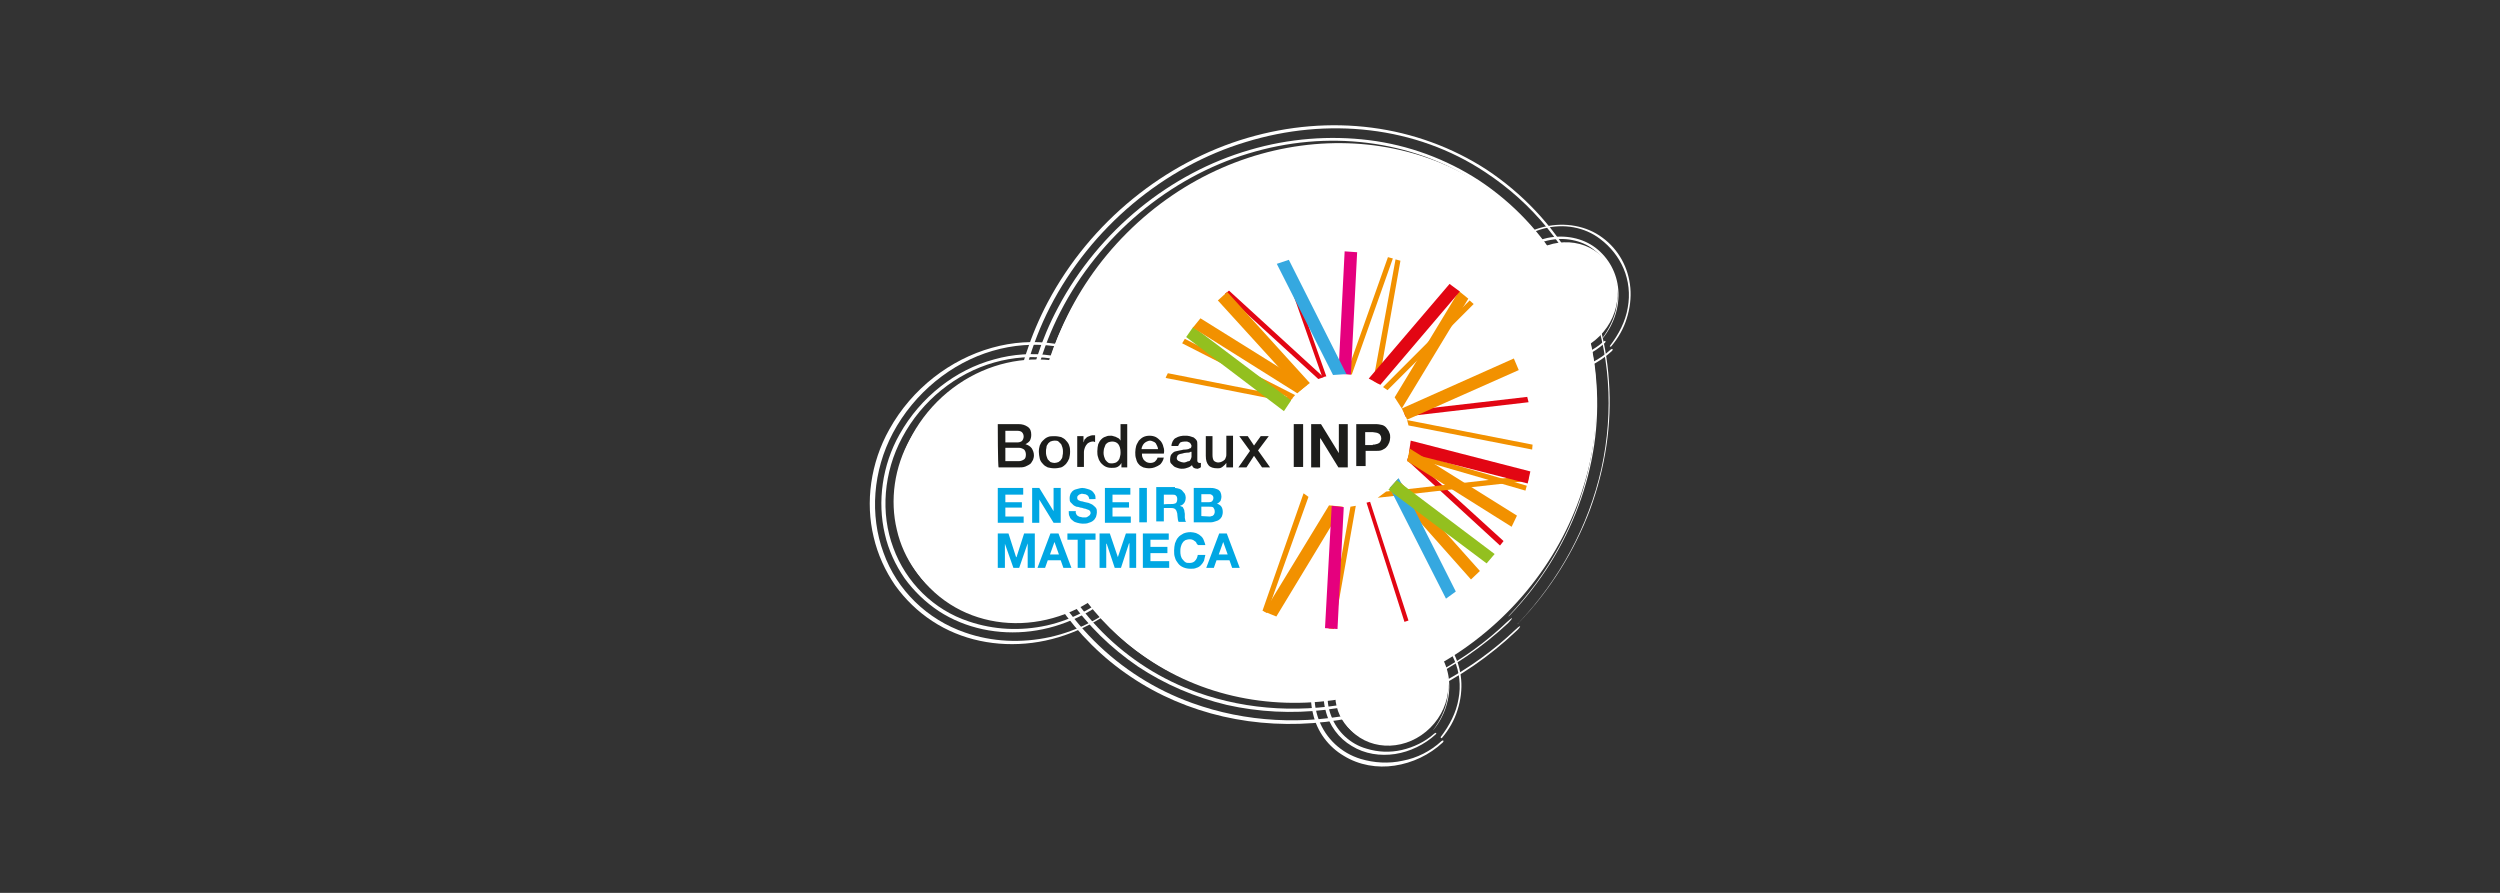 <?xml version="1.0" encoding="utf-8"?>
<!-- Generator: Adobe Illustrator 21.1.0, SVG Export Plug-In . SVG Version: 6.00 Build 0)  -->
<svg version="1.1" id="Calque_1" xmlns="http://www.w3.org/2000/svg" xmlns:xlink="http://www.w3.org/1999/xlink" x="0px" y="0px"
	 viewBox="0 0 560 200" style="enable-background:new 0 0 560 200;" xml:space="preserve">
<rect x="0" y="0" width="560" height="200" fill="#333333" stroke="none"/>
<style type="text/css">
	.st0{fill:#FFFFFF;}
	.st1{fill:#F29100;}
	.st2{fill:#E20613;}
	.st3{fill:#E5007E;}
	.st4{fill:#35A8E0;}
	.st5{fill:#93C01F;}
	.st6{fill:#1D1D1B;}
	.st7{fill:#00A7E3;}
</style>
<g>
	<g>
		<path class="st0" d="M337.5,137.3c-25.4,25.4-65.1,27-88.6,3.5c-23.5-23.5-21.9-63.2,3.5-88.6c25.4-25.4,65.1-27,88.6-3.5
			C364.5,72.2,362.9,111.9,337.5,137.3"/>
		<path class="st0" d="M340.3,139.4c7-7.3,12.4-16,15.9-25.3c3.4-9.3,4.9-19.1,4.2-28.7c-0.6-9.6-3.4-18.8-8.1-27
			c-4.7-8.1-11.3-15.1-19.3-20.4c-7.7-5-16.5-8.2-25.7-9.4c-9.2-1.2-18.7-0.4-27.9,2.3c-18.4,5.4-35.1,18.7-44.7,36.8
			c-3.9,7.4-6.5,15.4-7.6,23.4c-1.1,8-0.7,16.1,1,23.7c1.7,7.6,4.9,14.7,9.2,21c4.3,6.2,9.7,11.6,16,15.8c6.2,4.2,13.3,7.2,20.7,8.9
			c7.4,1.7,15.2,2.1,23,1.2c7.7-0.9,15.4-3.2,22.7-6.6c7.2-3.4,14-8.1,19.9-13.7c0.6-0.5,1-1.1,0.9-1.1c-0.1-0.1-0.6,0.3-1.1,0.8
			c-9.7,9.2-21.8,15.7-34.5,18.5c-12.7,2.9-25.9,2.2-37.8-2.1c-16.8-6-30-19.3-35.9-35.8c-3-8.2-4.2-17.2-3.5-26.3
			c0.7-9.1,3.2-18.2,7.5-26.6c9.2-17.9,25.6-31.5,43.9-37c9.1-2.8,18.6-3.7,27.8-2.6c9.2,1.1,18,4.2,25.7,9.3
			c10.7,7,18.8,17,23.4,28.6c4.6,11.6,5.6,24.8,2.7,37.9c-2.9,12.9-9.4,24.9-18.6,34.6c-0.1,0.1-0.2,0.2-0.1,0.2
			C339.9,139.7,340.1,139.5,340.3,139.4"/>
		<path class="st0" d="M338.4,137.6c6.7-7,11.9-15.4,15.2-24.3c3.3-8.9,4.7-18.3,4-27.5c-0.6-9.2-3.3-18-7.8-25.8
			c-4.5-7.8-10.8-14.5-18.5-19.6c-7.4-4.8-15.8-7.9-24.6-9c-8.8-1.1-18-0.4-26.8,2.2c-17.6,5.1-33.7,17.9-42.9,35.3
			c-3.8,7.1-6.2,14.7-7.3,22.4c-1.1,7.7-0.7,15.4,1,22.7c1.7,7.3,4.7,14.2,8.8,20.1c4.1,6,9.4,11.1,15.4,15.2c6,4,12.8,6.9,19.9,8.6
			c7.1,1.6,14.6,2,22.1,1.1c7.4-0.9,14.8-3,21.8-6.3c6.9-3.3,13.4-7.8,19.1-13.1c0.5-0.5,0.9-1,0.9-1.1c-0.1-0.1-0.5,0.3-1.1,0.8
			c-9.3,8.9-20.9,15.1-33.1,17.8c-12.2,2.7-24.8,2.1-36.3-2c-16.1-5.7-28.8-18.5-34.5-34.4c-2.9-7.9-4-16.6-3.4-25.3
			c0.6-8.7,3.1-17.5,7.2-25.5c8.8-17.2,24.6-30.2,42.1-35.5c8.8-2.7,17.9-3.5,26.7-2.4c8.8,1.1,17.3,4.1,24.6,8.9
			c10.3,6.7,18,16.3,22.4,27.5c4.4,11.1,5.4,23.8,2.6,36.3c-2.7,12.4-9,23.8-17.9,33.2c-0.1,0.1-0.1,0.2-0.1,0.2
			C338.1,137.9,338.3,137.7,338.4,137.6"/>
		<path class="st0" d="M336.6,135.7c6.4-6.7,11.4-14.7,14.5-23.2c3.1-8.5,4.5-17.5,3.9-26.3c-0.6-8.8-3.1-17.3-7.4-24.7
			c-4.3-7.5-10.3-13.9-17.7-18.7c-7-4.6-15.1-7.6-23.6-8.6c-8.4-1.1-17.2-0.4-25.6,2.1c-8.4,2.5-16.5,6.7-23.6,12.5
			c-7.1,5.8-13.2,13-17.6,21.3c-3.6,6.8-6,14.1-7,21.5c-1,7.4-0.7,14.8,0.9,21.8c1.6,7,4.5,13.6,8.5,19.3c4,5.7,9,10.7,14.7,14.5
			c11.5,7.8,26,11,40.2,9.2c7.1-0.9,14.2-2.9,20.8-6.1c6.6-3.2,12.8-7.4,18.3-12.6c0.5-0.5,0.9-1,0.8-1.1c-0.1-0.1-0.5,0.3-1.1,0.8
			c-8.9,8.5-20.1,14.4-31.7,17c-11.6,2.6-23.8,2-34.8-1.9c-15.4-5.5-27.6-17.7-33-32.9c-2.7-7.6-3.9-15.9-3.2-24.2
			c0.6-8.3,2.9-16.7,6.9-24.5c4.2-8.2,10.1-15.5,17.1-21.3c6.9-5.8,14.9-10.2,23.3-12.7c8.4-2.6,17.1-3.4,25.6-2.3
			c8.4,1,16.5,3.9,23.6,8.5c9.8,6.4,17.2,15.6,21.4,26.3c4.2,10.6,5.2,22.8,2.5,34.8c-2.6,11.8-8.6,22.8-17.1,31.7
			c-0.1,0.1-0.1,0.2-0.1,0.2C336.3,136,336.4,135.9,336.6,135.7"/>
		<path class="st0" d="M334.7,133.9c6.1-6.5,10.9-14.1,13.9-22.2c3-8.1,4.3-16.8,3.7-25.1c-0.6-8.4-3-16.5-7.1-23.6
			c-4.1-7.1-9.9-13.3-16.9-17.9c-6.7-4.4-14.5-7.2-22.5-8.3c-8.1-1.1-16.5-0.4-24.5,2c-8.1,2.4-15.8,6.4-22.6,11.9
			c-6.8,5.5-12.6,12.4-16.8,20.4c-3.5,6.5-5.7,13.5-6.7,20.6c-1,7.1-0.7,14.2,0.9,20.9c1.5,6.7,4.3,13,8.1,18.5
			c3.8,5.5,8.6,10.2,14.1,13.9c11,7.4,24.9,10.5,38.5,8.8c6.8-0.8,13.6-2.8,19.9-5.8c6.3-3,12.3-7.1,17.5-12c0.5-0.5,0.8-0.9,0.8-1
			c-0.1-0.1-0.5,0.2-1,0.7c-8.6,8.1-19.2,13.8-30.3,16.3c-11.1,2.5-22.8,1.9-33.3-1.8c-14.8-5.2-26.4-16.9-31.6-31.5
			c-2.6-7.3-3.7-15.2-3.1-23.2c0.6-8,2.8-16,6.6-23.4c4-7.9,9.7-14.8,16.3-20.4c6.6-5.6,14.3-9.7,22.3-12.1c8-2.4,16.4-3.2,24.4-2.2
			c8.1,1,15.8,3.8,22.5,8.2c9.4,6.2,16.5,14.9,20.5,25.1c4,10.2,5,21.7,2.4,33.2c-2.5,11.3-8.2,21.8-16.3,30.3
			c-0.1,0.1-0.1,0.2-0.1,0.2C334.5,134.2,334.6,134.1,334.7,133.9"/>
		<path class="st0" d="M250,130.1c-12,12-30.7,12.7-41.7,1.6c-11.1-11.1-10.3-29.7,1.6-41.7c12-12,30.7-12.7,41.7-1.6
			C262.7,99.4,261.9,118.1,250,130.1"/>
		<path class="st0" d="M252.6,132.3c3.4-3.7,6.1-8.1,7.7-12.7c1.6-4.6,2.3-9.5,2-14.2c-0.3-4.7-1.7-9.3-4-13.3
			c-2.3-4-5.5-7.5-9.4-10.2c-7.6-5.2-17.5-6.6-26.7-4c-9.3,2.6-17.9,9.1-23,18.3c-4.2,7.5-5.4,16.3-3.5,24.1
			c0.9,3.9,2.6,7.6,4.8,10.8c2.3,3.2,5.1,5.9,8.3,8c6.5,4.3,14.5,5.9,22.4,4.9c7.9-1,15.6-4.7,21.6-10.3c0.3-0.3,0.5-0.6,0.4-0.6
			c-0.1-0.1-0.4,0.1-0.6,0.4c-4.9,4.6-11.1,7.8-17.4,9.2c-6.4,1.4-13,1.1-19-1c-8.5-2.9-15.3-9.5-18.3-17.9
			c-3.1-8.4-2.4-18.3,2.1-26.8c4.8-9,13.1-15.7,22.3-18.4c9.2-2.7,19-1.4,26.5,3.8c5.2,3.6,9.1,8.5,11.4,14.2
			c2.3,5.7,2.9,12.2,1.5,18.6c-1.3,6.4-4.5,12.4-9,17.3c-0.1,0.1-0.1,0.1,0,0.1C252.4,132.5,252.5,132.4,252.6,132.3"/>
		<path class="st0" d="M250.7,130.5c3.1-3.4,5.5-7.4,7-11.7c1.5-4.2,2.1-8.7,1.8-13c-0.3-4.3-1.6-8.5-3.7-12.2
			c-2.1-3.7-5-6.9-8.6-9.4c-6.9-4.8-16-6.1-24.5-3.7c-8.6,2.3-16.5,8.4-21.2,16.8c-3.9,6.9-5,15.1-3.3,22.3c0.8,3.6,2.4,7,4.4,9.9
			c2.1,2.9,4.7,5.4,7.7,7.4c6,3.9,13.4,5.4,20.6,4.5c7.3-0.9,14.3-4.3,19.9-9.5c0.3-0.2,0.4-0.5,0.3-0.6c-0.1-0.1-0.3,0.1-0.6,0.3
			c-4.6,4.2-10.2,7.2-16,8.5c-5.9,1.3-11.9,1-17.5-0.9c-7.9-2.6-14.1-8.8-16.9-16.5c-2.9-7.7-2.2-16.9,2-24.7
			c4.4-8.3,12.1-14.4,20.6-16.8c8.4-2.4,17.5-1.2,24.3,3.5c4.8,3.3,8.3,7.8,10.4,13c2.1,5.2,2.7,11.1,1.4,17.1
			c-1.2,5.8-4.1,11.3-8.2,15.9c0,0.1-0.1,0.1,0,0.1C250.6,130.7,250.7,130.6,250.7,130.5"/>
		<path class="st0" d="M248.9,128.7c5.7-6.3,8.6-14.6,8-22.5c-0.3-3.9-1.4-7.7-3.3-11.1c-1.9-3.4-4.6-6.3-7.8-8.6
			c-6.3-4.4-14.6-5.6-22.4-3.5c-7.8,2.1-15.1,7.6-19.5,15.3c-3.6,6.3-4.6,13.8-3,20.4c1.5,6.6,5.7,12.3,11.1,15.8
			c5.5,3.6,12.3,4.9,18.9,4.1c6.6-0.9,13.1-4,18.2-8.7c0.2-0.2,0.4-0.5,0.3-0.6c-0.1-0.1-0.3,0-0.6,0.3c-4.2,3.9-9.3,6.5-14.6,7.7
			c-5.3,1.2-10.9,0.9-16-0.8c-7.2-2.4-12.9-8-15.5-15c-2.6-7-2-15.5,1.8-22.6c4-7.6,11.1-13.2,18.8-15.3c7.7-2.2,15.9-1,22.1,3.3
			c4.3,3,7.6,7.1,9.5,11.8c1.9,4.7,2.4,10.1,1.3,15.5c-1.1,5.3-3.7,10.3-7.4,14.5c0,0.1,0,0.1,0,0.1
			C248.8,128.8,248.8,128.8,248.9,128.7"/>
		<path class="st0" d="M247.1,126.9c5.2-5.7,7.7-13.2,7.1-20.3c-0.3-3.5-1.3-7-3-10c-1.7-3-4.1-5.7-7-7.7c-5.6-4-13.1-5.1-20.2-3.2
			c-7.1,1.8-13.7,6.8-17.7,13.8c-3.3,5.7-4.2,12.6-2.8,18.6c1.4,6,5.2,11.2,10.1,14.4c5,3.2,11.1,4.4,17.2,3.6
			c6-0.8,11.8-3.6,16.5-7.9c0.2-0.2,0.3-0.4,0.3-0.5c-0.1-0.1-0.3,0-0.5,0.2c-3.8,3.5-8.4,5.9-13.2,6.9c-4.8,1.1-9.9,0.8-14.5-0.7
			c-6.5-2.1-11.7-7.2-14.1-13.6c-2.4-6.4-1.8-14,1.7-20.5c1.8-3.4,4.4-6.4,7.3-8.8c2.9-2.4,6.3-4.1,9.7-5c6.9-2,14.4-0.9,19.9,3
			c3.9,2.7,6.8,6.4,8.5,10.6c1.7,4.2,2.2,9.1,1.2,13.9c-1,4.8-3.3,9.3-6.6,13.1c0,0.1,0,0.1,0,0.1C246.9,127,247,127,247.1,126.9"/>
		<path class="st0" d="M358.3,75.3c-5.1,5.1-13,5.4-17.7,0.7c-4.7-4.7-4.4-12.6,0.7-17.7c5.1-5.1,13-5.4,17.7-0.7
			C363.7,62.3,363.4,70.2,358.3,75.3"/>
		<path class="st0" d="M360.9,77.6c1.6-1.9,2.8-4,3.5-6.3c0.7-2.2,1-4.6,0.8-6.8c-0.4-4.5-2.6-8.6-6.3-11.3c-3.5-2.6-8.3-3.5-13-2.4
			c-4.7,1.1-9.1,4.3-11.9,8.9c-2.3,3.8-3,8.4-2,12.4c0.9,4.1,3.5,7.5,6.9,9.5c3.4,2.1,7.5,2.8,11.4,2.2c4-0.6,7.8-2.4,10.8-5.2
			c0.1-0.1,0.2-0.3,0.1-0.4c-0.1-0.1-0.2,0-0.4,0.1c-2.5,2.3-5.5,3.8-8.7,4.4c-3.1,0.7-6.4,0.5-9.4-0.4c-4.3-1.3-7.8-4.5-9.4-8.8
			c-1.6-4.2-1.2-9.3,1.2-13.5c2.5-4.5,6.8-7.6,11.3-8.8c4.5-1.2,9.2-0.3,12.6,2.3c2.4,1.8,4.2,4.1,5.3,6.7c1.1,2.6,1.5,5.7,0.9,8.8
			c-0.5,3-2,5.9-4,8.5l0,0.1C360.8,77.7,360.8,77.7,360.9,77.6"/>
		<path class="st0" d="M359,75.8c2.6-3.2,3.8-7.2,3.5-10.9c-0.3-3.7-2.1-7.1-5.1-9.4c-2.9-2.2-6.9-3-10.8-2.2
			c-3.9,0.9-7.7,3.5-10.1,7.4c-2,3.2-2.6,7.1-1.7,10.6c0.8,3.5,3,6.4,5.9,8.1c2.9,1.8,6.4,2.3,9.7,1.8c3.3-0.5,6.6-2.1,9.1-4.4
			c0.1-0.1,0.2-0.3,0.1-0.4c-0.1-0.1-0.2,0-0.4,0.1c-2.1,1.9-4.7,3.1-7.3,3.7c-2.6,0.6-5.3,0.5-7.9-0.3c-3.6-1-6.6-3.8-7.9-7.3
			c-1.4-3.5-1-7.8,1-11.4c2.2-3.7,5.8-6.4,9.5-7.3c3.8-0.9,7.7-0.1,10.4,2c1.9,1.5,3.4,3.4,4.3,5.6c0.9,2.2,1.3,4.6,0.8,7.2
			c-0.4,2.5-1.6,4.9-3.2,7.1L359,75.8L359,75.8z"/>
		<path class="st0" d="M357.2,74c2.1-2.6,2.9-5.8,2.6-8.7c-0.3-2.9-1.7-5.6-4-7.5c-2.3-1.8-5.4-2.6-8.6-1.9
			c-3.2,0.6-6.3,2.7-8.4,5.9c-1.7,2.6-2.2,5.9-1.5,8.7c0.7,2.9,2.5,5.2,4.9,6.6c2.4,1.4,5.2,1.8,8,1.4c2.7-0.4,5.3-1.7,7.4-3.6
			c0.1-0.1,0.1-0.2,0-0.3c-0.1-0.1-0.2-0.1-0.3,0c-1.7,1.5-3.8,2.5-5.9,2.9c-2.1,0.4-4.3,0.4-6.4-0.2c-2.9-0.8-5.4-3-6.5-5.9
			c-1.1-2.9-0.8-6.4,0.9-9.3c1.8-3,4.8-5.1,7.8-5.7c3-0.7,6.1,0,8.2,1.8c1.5,1.2,2.6,2.7,3.3,4.4c0.7,1.7,1,3.6,0.7,5.6
			c-0.3,2-1.1,3.9-2.4,5.6L357.2,74L357.2,74z"/>
		<path class="st0" d="M320.4,163c-5.1,5.1-13,5.4-17.7,0.7c-4.7-4.7-4.4-12.6,0.7-17.7c5.1-5.1,13-5.4,17.7-0.7
			C325.8,150,325.5,157.9,320.4,163"/>
		<path class="st0" d="M323,165.3c1.6-1.9,2.8-4,3.5-6.3c0.7-2.2,1-4.6,0.8-6.8c-0.4-4.5-2.6-8.6-6.3-11.3c-3.5-2.6-8.3-3.5-13-2.4
			c-4.7,1.1-9.1,4.3-11.9,8.9c-2.3,3.8-3,8.4-2,12.4c0.9,4.1,3.5,7.5,6.9,9.5c3.4,2.1,7.5,2.8,11.4,2.2c4-0.6,7.8-2.4,10.8-5.2
			c0.1-0.1,0.2-0.3,0.1-0.4c-0.1-0.1-0.2,0-0.4,0.1c-2.5,2.3-5.5,3.8-8.7,4.4c-3.1,0.7-6.4,0.5-9.4-0.4c-4.3-1.3-7.8-4.5-9.4-8.8
			c-1.6-4.2-1.2-9.3,1.2-13.5c2.5-4.5,6.8-7.6,11.3-8.8c4.5-1.2,9.2-0.3,12.6,2.3c2.4,1.8,4.2,4.1,5.3,6.7c1.1,2.6,1.5,5.7,0.9,8.7
			c-0.5,3-2,5.9-4,8.5l0,0.1C322.9,165.4,322.9,165.4,323,165.3"/>
		<path class="st0" d="M321.1,163.5c2.6-3.2,3.8-7.2,3.5-10.9c-0.3-3.7-2.1-7.1-5.1-9.4c-2.9-2.2-6.9-3-10.8-2.2
			c-3.9,0.9-7.7,3.5-10.1,7.4c-2,3.2-2.6,7.1-1.7,10.6c0.8,3.5,3,6.4,5.9,8.1c2.9,1.8,6.4,2.3,9.7,1.8c3.3-0.5,6.6-2.1,9.1-4.4
			c0.1-0.1,0.2-0.3,0.1-0.3c-0.1-0.1-0.2,0-0.4,0.1c-2.1,1.9-4.7,3.1-7.3,3.7c-2.6,0.6-5.3,0.5-7.9-0.3c-3.6-1-6.6-3.8-7.9-7.3
			c-1.4-3.5-1-7.8,1-11.4c2.2-3.7,5.8-6.4,9.5-7.3c3.8-0.9,7.7-0.1,10.4,2c1.9,1.5,3.4,3.4,4.3,5.6c0.9,2.2,1.3,4.6,0.8,7.2
			c-0.4,2.5-1.6,4.9-3.2,7.1L321.1,163.5L321.1,163.5z"/>
		<path class="st0" d="M319.3,161.7c2.1-2.6,2.9-5.8,2.6-8.7c-0.3-2.9-1.7-5.6-4-7.5c-2.2-1.8-5.4-2.6-8.6-1.9
			c-3.2,0.6-6.3,2.7-8.4,5.9c-1.7,2.6-2.2,5.9-1.5,8.7c0.7,2.9,2.5,5.2,4.9,6.6c2.4,1.4,5.2,1.8,8,1.4c2.7-0.4,5.3-1.7,7.4-3.6
			c0.1-0.1,0.1-0.2,0-0.3c-0.1-0.1-0.2-0.1-0.3,0c-1.7,1.5-3.8,2.5-5.9,2.9c-2.1,0.4-4.3,0.4-6.4-0.2c-2.9-0.8-5.4-3-6.5-5.9
			c-1.1-2.9-0.8-6.4,0.9-9.3c1.8-3,4.8-5.1,7.8-5.7c3-0.7,6.1,0,8.2,1.8c1.5,1.2,2.6,2.7,3.3,4.4c0.7,1.7,1,3.6,0.7,5.6
			c-0.3,2-1.1,3.9-2.4,5.6L319.3,161.7L319.3,161.7z"/>
		<path class="st0" d="M317.4,159.9c1.5-2,2-4.3,1.8-6.5c-0.2-2.1-1.2-4.1-2.9-5.5c-1.6-1.4-4-2.1-6.4-1.7c-2.4,0.4-4.9,1.9-6.6,4.4
			c-1.4,2-1.8,4.6-1.2,6.8c0.5,2.2,2,4.1,3.9,5.2c1.9,1.1,4.1,1.3,6.2,1c2.1-0.4,4.1-1.4,5.7-2.8c0.1-0.1,0.1-0.2,0-0.3
			c-0.1-0.1-0.2-0.1-0.3,0c-2.7,2.3-6.2,2.8-9.4,2.1c-2.3-0.5-4.2-2.2-5.1-4.4c-0.9-2.2-0.6-5,0.7-7.1c1.4-2.3,3.8-3.8,6-4.2
			c2.3-0.4,4.6,0.2,6,1.5c1,1,1.8,2,2.3,3.2c0.5,1.2,0.8,2.6,0.6,4.1C318.8,157.1,318.2,158.5,317.4,159.9L317.4,159.9L317.4,159.9z
			"/>
	</g>
	<g>
		<polygon class="st1" points="289.3,89.4 264.8,76.9 265.4,75.9 290.1,88.5 		"/>
		<polygon class="st1" points="303.7,113.3 298.8,140.9 297.6,140.8 302.5,113.5 		"/>
		<polygon class="st1" points="307.6,85.3 312.6,58.1 313.7,58.4 308.8,86 		"/>
		<polygon class="st2" points="297.1,84.3 288,58.6 287.2,58.9 296.2,84.5 		"/>
		<polygon class="st2" points="306.9,112.4 315.5,139 314.6,139.3 306.1,112.6 		"/>
		<polygon class="st1" points="293.1,111.3 283.8,137.3 282.8,136.8 292,110.5 		"/>
		<polygon class="st1" points="301.6,83.8 310.9,57.6 312,57.9 302.8,83.9 		"/>
		<polygon class="st2" points="296.5,84.5 275.3,65.1 274.4,65.8 295.3,84.9 		"/>
		<polygon class="st2" points="315.2,103.1 336,122.2 336.8,121.2 315.6,101.9 		"/>
		<polygon class="st1" points="310.5,110.1 342.5,106.5 342.3,107.7 308.6,111.5 		"/>
		<polygon class="st1" points="310.8,87.4 330.1,68.1 329.2,67.3 309.8,86.7 		"/>
		<polygon class="st2" points="314.4,92.1 342.1,88.9 342.4,90.1 314.8,93.3 		"/>
		<polygon class="st1" points="315.8,101.2 342,108.8 341.7,109.9 315.5,102.3 		"/>
		<polygon class="st1" points="288.8,90.1 261.3,84.7 261.1,84.6 261.6,83.6 289.6,89.1 		"/>
		<path class="st1" d="M315.2,94.1c13.8,2.7,28.1,5.5,28.1,5.5l-0.1,1.1l-27.7-5.4L315.2,94.1z"/>
		<polygon class="st1" points="291.2,87.5 272.8,67.3 274.9,65.4 293.4,85.8 		"/>
		<polygon class="st1" points="331.5,127.9 329.5,129.8 311.3,109.3 313.1,107.3 		"/>
		<polygon class="st1" points="297.7,113.2 283.2,137 285.9,138.1 300.8,113.5 		"/>
		<polyline class="st1" points="314,91.5 328.9,66.9 326.8,65.2 312.4,89 314,91.5 		"/>
		<path class="st3" d="M302.6,83.9l1.4-27.4l-2.8-0.2c0,0-0.7,13.5-1.4,27.4L302.6,83.9z"/>
		<polygon class="st3" points="301,113.6 299.6,140.9 296.8,140.7 298.3,113.3 		"/>
		<path class="st2" d="M309.2,86.2c9-10.6,17.8-20.9,17.8-20.9l-2.3-1.7l-18.1,21.2L309.2,86.2z"/>
		<polygon class="st4" points="301.6,83.8 288.7,58.2 286,59.1 298.6,84 		"/>
		<polygon class="st4" points="311.3,109.3 323.9,134.1 326.1,132.5 313.3,107.1 		"/>
		<polygon class="st1" points="315.2,94 340.2,82.9 339.1,80.3 314,91.5 		"/>
		<path class="st2" d="M315.6,101.5c13.4,3.4,26.6,6.8,26.6,6.8l0.6-2.7L316,98.7L315.6,101.5z"/>
		<polygon class="st5" points="287.6,92.1 265.7,75.5 267.3,73.2 289.2,89.7 		"/>
		<polygon class="st5" points="311,109.7 333,126.2 334.8,124.1 312.9,107.6 		"/>
		<polygon class="st1" points="292.8,86.2 268.9,71.3 267.2,73.4 290.6,88.1 		"/>
		<polygon class="st1" points="315.8,100.5 339.8,115.5 338.6,118 315.2,103.3 		"/>
		<path class="st6" d="M225.2,103.3h3c0.5,0,0.9-0.2,1.2-0.4c0.3-0.2,0.4-0.6,0.4-1.1c0-0.5-0.2-0.9-0.4-1.1
			c-0.3-0.2-0.7-0.4-1.2-0.4h-3V103.3z M225.2,99.1h2.7c0.4,0,0.7-0.1,1-0.3c0.2-0.2,0.4-0.6,0.4-1c0-0.5-0.2-0.8-0.4-1
			c-0.2-0.2-0.6-0.3-1-0.3h-2.7V99.1z M223.5,95h4.6c0.9,0,1.5,0.2,2.1,0.6c0.6,0.4,0.8,1,0.8,1.8c0,0.5-0.1,0.9-0.3,1.3
			c-0.2,0.3-0.6,0.6-1,0.8l0,0c0.6,0.2,1,0.4,1.4,0.9c0.3,0.5,0.5,1,0.5,1.6c0,0.4-0.1,0.7-0.2,1c-0.2,0.3-0.3,0.6-0.6,0.9
			c-0.3,0.2-0.6,0.4-1.1,0.6c-0.5,0.2-1,0.2-1.6,0.2h-4.4C223.5,104.6,223.5,95,223.5,95z"/>
		<path class="st6" d="M236.2,103.7c0.3,0,0.6-0.1,0.9-0.2c0.2-0.2,0.5-0.3,0.6-0.6c0.2-0.2,0.3-0.5,0.3-0.8
			c0.1-0.3,0.1-0.6,0.1-0.9s0-0.6-0.1-0.9c-0.1-0.3-0.2-0.6-0.3-0.8c-0.2-0.2-0.4-0.4-0.6-0.6c-0.2-0.2-0.6-0.2-0.9-0.2
			s-0.6,0.1-0.9,0.2c-0.2,0.2-0.5,0.3-0.6,0.6c-0.2,0.2-0.3,0.5-0.3,0.8c-0.1,0.3-0.1,0.6-0.1,0.9s0,0.6,0.1,0.9
			c0.1,0.3,0.2,0.6,0.3,0.8c0.2,0.2,0.4,0.4,0.6,0.6C235.6,103.6,235.9,103.7,236.2,103.7 M236.2,104.9c-0.6,0-1-0.1-1.5-0.2
			c-0.4-0.2-0.8-0.4-1.1-0.8c-0.3-0.3-0.6-0.7-0.7-1.2s-0.2-1-0.2-1.5c0-0.6,0.1-1,0.2-1.4c0.2-0.5,0.4-0.8,0.7-1.1
			c0.3-0.3,0.6-0.6,1.1-0.8c0.4-0.2,1-0.2,1.5-0.2c0.6,0,1,0.1,1.5,0.2c0.4,0.2,0.8,0.4,1.1,0.8c0.3,0.3,0.6,0.7,0.7,1.1
			c0.2,0.5,0.2,1,0.2,1.4c0,0.6-0.1,1-0.2,1.5c-0.2,0.5-0.4,0.8-0.7,1.2c-0.3,0.3-0.6,0.6-1.1,0.8
			C237.2,104.8,236.8,104.9,236.2,104.9"/>
		<path class="st6" d="M241.3,97.7h1.4v1.4l0,0c0.1-0.2,0.2-0.4,0.2-0.6c0.2-0.2,0.3-0.3,0.5-0.5c0.2-0.2,0.4-0.2,0.6-0.3
			c0.2-0.1,0.5-0.2,0.7-0.2c0.2,0,0.3,0,0.4,0s0.2,0,0.2,0V99c-0.1,0-0.2,0-0.3-0.1c-0.1,0-0.2,0-0.3,0c-0.2,0-0.5,0.1-0.7,0.2
			c-0.2,0.1-0.4,0.2-0.6,0.5c-0.2,0.2-0.3,0.5-0.4,0.7c-0.1,0.3-0.2,0.6-0.2,1v3.3h-1.5L241.3,97.7L241.3,97.7z"/>
		<path class="st6" d="M247.2,101.3c0,0.3,0,0.6,0.1,0.9c0.1,0.3,0.2,0.6,0.3,0.8c0.2,0.2,0.3,0.4,0.6,0.6c0.2,0.2,0.6,0.2,0.9,0.2
			c0.3,0,0.6-0.1,0.9-0.2c0.2-0.2,0.5-0.3,0.6-0.6c0.2-0.2,0.2-0.5,0.3-0.8c0.1-0.3,0.1-0.6,0.1-0.9c0-0.8-0.2-1.4-0.5-1.8
			c-0.3-0.4-0.8-0.6-1.4-0.6c-0.3,0-0.6,0.1-0.9,0.2c-0.2,0.2-0.5,0.3-0.6,0.6s-0.2,0.5-0.3,0.8
			C247.3,100.6,247.2,100.9,247.2,101.3 M252.6,104.7h-1.4v-1l0,0c-0.2,0.4-0.5,0.7-0.9,0.9s-0.8,0.2-1.3,0.2c-0.6,0-1-0.1-1.4-0.3
			c-0.4-0.2-0.7-0.5-1-0.8c-0.2-0.3-0.5-0.7-0.6-1.2c-0.2-0.5-0.2-1-0.2-1.4c0-0.6,0.1-1.2,0.2-1.6c0.2-0.5,0.4-0.8,0.7-1.1
			c0.3-0.3,0.6-0.5,1-0.6c0.4-0.2,0.7-0.2,1.1-0.2c0.2,0,0.4,0,0.6,0.1c0.2,0.1,0.5,0.1,0.6,0.2c0.2,0.1,0.4,0.2,0.6,0.3
			c0.2,0.2,0.3,0.3,0.4,0.5l0,0V95h1.5v9.7H252.6z"/>
		<path class="st6" d="M259.4,100.6c0-0.2-0.1-0.5-0.2-0.7c-0.1-0.2-0.2-0.4-0.3-0.6c-0.2-0.2-0.3-0.3-0.6-0.4
			c-0.2-0.1-0.5-0.2-0.7-0.2c-0.2,0-0.5,0.1-0.7,0.2c-0.2,0.1-0.4,0.2-0.6,0.4c-0.2,0.2-0.3,0.4-0.4,0.6c-0.1,0.2-0.2,0.5-0.2,0.7
			H259.4z M255.8,101.6c0,0.2,0,0.6,0.1,0.8c0.1,0.2,0.2,0.5,0.3,0.6c0.2,0.2,0.3,0.3,0.6,0.5c0.2,0.1,0.5,0.2,0.8,0.2
			c0.5,0,0.8-0.1,1.1-0.3c0.2-0.2,0.5-0.5,0.6-0.9h1.4c-0.1,0.4-0.2,0.7-0.4,1c-0.2,0.3-0.4,0.6-0.7,0.7c-0.2,0.2-0.6,0.3-1,0.5
			c-0.3,0.1-0.7,0.2-1.1,0.2c-0.6,0-1-0.1-1.4-0.2c-0.4-0.2-0.8-0.4-1-0.7c-0.3-0.3-0.5-0.7-0.6-1.2c-0.2-0.5-0.2-1-0.2-1.5
			c0-0.5,0.1-1,0.2-1.4s0.4-0.8,0.6-1.2c0.3-0.3,0.6-0.6,1-0.8c0.4-0.2,0.9-0.3,1.4-0.3s1,0.1,1.4,0.3s0.8,0.6,1.1,0.9
			c0.3,0.4,0.5,0.8,0.6,1.3c0.2,0.5,0.2,1,0.1,1.5h-5V101.6z"/>
		<path class="st6" d="M266.7,101.2c-0.2,0.2-0.6,0.2-0.9,0.2s-0.7,0.1-1,0.2c-0.2,0-0.3,0.1-0.5,0.1c-0.2,0.1-0.3,0.1-0.4,0.2
			c-0.1,0.1-0.2,0.2-0.2,0.3c-0.1,0.2-0.1,0.3-0.1,0.5c0,0.2,0.1,0.3,0.2,0.4c0.1,0.1,0.2,0.2,0.3,0.2c0.2,0.1,0.3,0.1,0.5,0.2
			c0.2,0,0.3,0.1,0.5,0.1c0.2,0,0.3,0,0.6-0.1c0.2-0.1,0.4-0.2,0.6-0.2s0.3-0.2,0.4-0.4c0.1-0.2,0.2-0.4,0.2-0.6V101.2L266.7,101.2z
			 M268.2,103.1c0,0.2,0,0.3,0.1,0.4c0.1,0.1,0.2,0.2,0.3,0.2h0.2c0.1,0,0.2,0,0.2,0v1c-0.1,0-0.2,0-0.2,0.1c-0.1,0-0.2,0.1-0.2,0.1
			c-0.1,0-0.2,0-0.2,0.1c-0.1,0-0.2,0-0.2,0c-0.3,0-0.6-0.1-0.8-0.2c-0.2-0.2-0.3-0.3-0.4-0.6c-0.3,0.3-0.7,0.5-1.1,0.6
			c-0.5,0.2-0.9,0.2-1.3,0.2c-0.3,0-0.6-0.1-0.9-0.2c-0.3-0.1-0.6-0.2-0.8-0.4s-0.4-0.4-0.6-0.6c-0.2-0.2-0.2-0.6-0.2-0.9
			c0-0.4,0.1-0.8,0.2-1c0.2-0.2,0.4-0.5,0.6-0.6c0.2-0.2,0.6-0.2,0.9-0.3c0.3-0.1,0.6-0.1,1-0.2c0.2-0.1,0.6-0.1,0.8-0.1
			c0.2,0,0.5-0.1,0.6-0.1c0.2-0.1,0.3-0.2,0.5-0.2c0.1-0.1,0.2-0.3,0.2-0.5s-0.1-0.3-0.2-0.5s-0.2-0.2-0.3-0.3
			c-0.2-0.1-0.3-0.1-0.5-0.2c-0.2,0-0.3,0-0.5,0c-0.4,0-0.8,0.1-1,0.2c-0.2,0.2-0.4,0.5-0.5,0.8h-1.5c0-0.5,0.2-0.8,0.3-1.1
			c0.2-0.3,0.4-0.6,0.7-0.7c0.3-0.2,0.6-0.3,1-0.4c0.4-0.1,0.7-0.1,1.1-0.1c0.3,0,0.6,0,1,0.1c0.3,0.1,0.6,0.2,0.9,0.3
			c0.2,0.2,0.5,0.4,0.6,0.6c0.2,0.2,0.2,0.6,0.2,1L268.2,103.1L268.2,103.1z"/>
		<path class="st6" d="M276.2,104.7h-1.5v-1l0,0c-0.2,0.3-0.5,0.6-0.9,0.9s-0.7,0.3-1.1,0.3c-0.9,0-1.6-0.2-2-0.7
			c-0.4-0.5-0.6-1.1-0.6-2.1v-4.4h1.5v4.2c0,0.6,0.1,1,0.3,1.3c0.2,0.2,0.6,0.4,1,0.4c0.3,0,0.6-0.1,0.8-0.2
			c0.2-0.1,0.4-0.2,0.6-0.4c0.2-0.2,0.2-0.4,0.3-0.6c0.1-0.2,0.1-0.5,0.1-0.7v-4.1h1.5L276.2,104.7L276.2,104.7z"/>
		<polygon class="st6" points="280,101 277.6,97.7 279.5,97.7 280.9,99.8 282.4,97.7 284.2,97.7 281.8,100.9 284.5,104.7 
			282.7,104.7 280.9,102.1 279.2,104.7 277.4,104.7 		"/>
		<rect x="289.8" y="95" class="st6" width="2.1" height="9.6"/>
		<polygon class="st6" points="295.9,95 299.9,101.5 299.9,101.5 299.9,95 301.9,95 301.9,104.7 299.8,104.7 295.8,98.2 295.7,98.2 
			295.7,104.7 293.7,104.7 293.7,95 		"/>
		<path class="st6" d="M307.5,99.6c0.2,0,0.5,0,0.7-0.1c0.2,0,0.4-0.1,0.6-0.2c0.2-0.1,0.3-0.2,0.4-0.4c0.1-0.2,0.2-0.4,0.2-0.7
			s-0.1-0.6-0.2-0.7c-0.1-0.2-0.2-0.3-0.4-0.4c-0.2-0.1-0.4-0.2-0.6-0.2c-0.2,0-0.5-0.1-0.7-0.1h-1.7v2.9H307.5z M308.1,95
			c0.6,0,1.1,0.1,1.5,0.2s0.8,0.4,1,0.7c0.2,0.3,0.5,0.6,0.6,1c0.2,0.4,0.2,0.7,0.2,1.1c0,0.4-0.1,0.8-0.2,1.1
			c-0.2,0.4-0.3,0.7-0.6,1c-0.2,0.3-0.6,0.5-1,0.7c-0.4,0.2-1,0.2-1.5,0.2h-2.2v3.4h-2.1V95H308.1z"/>
		<polygon class="st7" points="229.2,109.3 229.2,110.8 225.2,110.8 225.2,112.5 228.9,112.5 228.9,113.7 225.2,113.7 225.2,115.7 
			229.3,115.7 229.3,117.1 223.5,117.1 223.5,109.3 		"/>
		<polygon class="st7" points="232.8,109.3 236,114.5 236,114.5 236,109.3 237.6,109.3 237.6,117.1 236,117.1 232.8,111.9 
			232.8,111.9 232.8,117.1 231.2,117.1 231.2,109.3 		"/>
		<path class="st7" d="M241.1,115.2c0.1,0.2,0.2,0.3,0.4,0.4c0.2,0.1,0.3,0.2,0.6,0.2c0.2,0.1,0.4,0.1,0.6,0.1c0.2,0,0.3,0,0.5,0
			c0.2,0,0.3-0.1,0.5-0.2c0.2-0.1,0.2-0.2,0.4-0.3c0.1-0.2,0.2-0.3,0.2-0.5c0-0.2-0.1-0.4-0.2-0.5c-0.2-0.2-0.3-0.2-0.6-0.3
			c-0.2-0.1-0.5-0.2-0.7-0.2c-0.2-0.1-0.6-0.2-0.8-0.2c-0.3-0.1-0.6-0.2-0.9-0.2c-0.2-0.1-0.5-0.2-0.7-0.4c-0.2-0.2-0.4-0.4-0.6-0.6
			c-0.2-0.2-0.2-0.6-0.2-0.9c0-0.4,0.1-0.7,0.2-1c0.2-0.3,0.4-0.6,0.6-0.7c0.2-0.2,0.6-0.3,1-0.4c0.4-0.1,0.7-0.2,1-0.2
			c0.4,0,0.8,0.1,1.1,0.2c0.4,0.1,0.7,0.2,1,0.4c0.3,0.2,0.5,0.5,0.7,0.8c0.2,0.3,0.2,0.7,0.2,1.1H244c0-0.2-0.1-0.4-0.2-0.6
			c-0.1-0.2-0.2-0.2-0.3-0.3c-0.2-0.1-0.3-0.2-0.5-0.2c-0.2,0-0.4-0.1-0.6-0.1c-0.2,0-0.2,0-0.4,0.1c-0.2,0-0.2,0.1-0.4,0.2
			c-0.1,0.1-0.2,0.2-0.2,0.2c-0.1,0.1-0.1,0.2-0.1,0.4s0,0.2,0.1,0.4c0.1,0.1,0.2,0.2,0.3,0.2c0.2,0.1,0.4,0.2,0.7,0.2
			c0.3,0.1,0.7,0.2,1.2,0.3c0.2,0,0.3,0.1,0.6,0.2c0.2,0.1,0.5,0.2,0.7,0.4c0.2,0.2,0.5,0.4,0.6,0.6c0.2,0.2,0.2,0.6,0.2,1
			c0,0.3-0.1,0.6-0.2,1c-0.2,0.3-0.3,0.6-0.6,0.8c-0.2,0.2-0.6,0.4-1,0.5c-0.4,0.2-0.9,0.2-1.4,0.2c-0.4,0-0.8-0.1-1.2-0.2
			s-0.7-0.2-1-0.5c-0.3-0.2-0.6-0.5-0.7-0.9c-0.2-0.3-0.2-0.7-0.2-1.2h1.6C240.9,114.8,241,115,241.1,115.2"/>
		<polygon class="st7" points="253.2,109.3 253.2,110.8 249.2,110.8 249.2,112.5 252.9,112.5 252.9,113.7 249.2,113.7 249.2,115.7 
			253.3,115.7 253.3,117.1 247.5,117.1 247.5,109.3 		"/>
		<rect x="255.2" y="109.3" class="st7" width="1.7" height="7.7"/>
		<path class="st7" d="M262.5,112.9c0.4,0,0.7-0.1,0.9-0.2c0.2-0.2,0.3-0.5,0.3-0.9s-0.1-0.6-0.3-0.8c-0.2-0.2-0.5-0.2-0.9-0.2h-1.8
			v2.2C260.7,112.9,262.5,112.9,262.5,112.9z M263.2,109.3c0.3,0,0.6,0.1,1,0.2c0.2,0.1,0.5,0.2,0.7,0.5c0.2,0.2,0.3,0.4,0.5,0.6
			c0.1,0.2,0.2,0.6,0.2,0.8c0,0.5-0.1,0.9-0.3,1.2c-0.2,0.3-0.5,0.6-1,0.7l0,0c0.2,0.1,0.4,0.2,0.5,0.2c0.2,0.1,0.2,0.2,0.3,0.4
			c0.1,0.2,0.2,0.3,0.2,0.6c0,0.2,0.1,0.4,0.1,0.6s0,0.2,0,0.4s0,0.3,0,0.5s0.1,0.3,0.1,0.5s0.1,0.3,0.2,0.4h-1.7
			c-0.1-0.2-0.2-0.6-0.2-0.9s-0.1-0.6-0.1-1c-0.1-0.4-0.2-0.7-0.4-0.9c-0.2-0.2-0.5-0.3-0.9-0.3h-1.7v3h-1.7v-7.7h4.2V109.3z"/>
		<path class="st7" d="M270.9,115.7c0.2,0,0.3,0,0.5-0.1c0.2,0,0.3-0.1,0.4-0.2c0.1-0.1,0.2-0.2,0.2-0.3c0.1-0.2,0.1-0.3,0.1-0.5
			c0-0.4-0.1-0.6-0.3-0.9c-0.2-0.2-0.5-0.2-0.9-0.2h-1.8v2.1L270.9,115.7L270.9,115.7z M270.8,112.5c0.3,0,0.6-0.1,0.7-0.2
			s0.3-0.4,0.3-0.7c0-0.2,0-0.3-0.1-0.5c-0.1-0.1-0.2-0.2-0.2-0.2c-0.1-0.1-0.2-0.1-0.4-0.2c-0.2,0-0.3,0-0.4,0h-1.6v1.8H270.8z
			 M271.1,109.3c0.4,0,0.7,0,1,0.1c0.3,0.1,0.6,0.2,0.8,0.3c0.2,0.2,0.4,0.3,0.5,0.6c0.1,0.2,0.2,0.6,0.2,0.9c0,0.4-0.1,0.7-0.2,1
			c-0.2,0.2-0.4,0.5-0.8,0.6c0.5,0.2,0.8,0.4,1,0.7c0.2,0.3,0.3,0.7,0.3,1.2c0,0.4-0.1,0.7-0.2,1c-0.2,0.3-0.3,0.5-0.6,0.7
			c-0.2,0.2-0.6,0.3-0.9,0.4c-0.3,0.1-0.6,0.2-1,0.2h-3.8v-7.7H271.1z"/>
		<polygon class="st7" points="225.9,119.5 227.6,124.8 227.7,124.8 229.4,119.5 231.8,119.5 231.8,127.2 230.2,127.2 230.2,121.7 
			230.2,121.7 228.3,127.2 227,127.2 225.1,121.8 225.1,121.8 225.1,127.2 223.5,127.2 223.5,119.5 		"/>
		<path class="st7" d="M237.2,124.2l-1-2.8l0,0l-1,2.8H237.2z M237.1,119.5l2.9,7.7h-1.8l-0.6-1.7h-2.9l-0.6,1.7h-1.7l2.9-7.7H237.1
			z"/>
		<polygon class="st7" points="239.1,120.9 239.1,119.5 245.4,119.5 245.4,120.9 243.1,120.9 243.1,127.2 241.4,127.2 241.4,120.9 
					"/>
		<polygon class="st7" points="248.6,119.5 250.4,124.8 250.4,124.8 252.2,119.5 254.5,119.5 254.5,127.2 253,127.2 253,121.7 
			252.9,121.7 251.1,127.2 249.7,127.2 247.9,121.8 247.8,121.8 247.8,127.2 246.3,127.2 246.3,119.5 		"/>
		<polygon class="st7" points="261.8,119.5 261.8,120.9 257.7,120.9 257.7,122.5 261.5,122.5 261.5,123.9 257.7,123.9 257.7,125.7 
			261.9,125.7 261.9,127.2 256,127.2 256,119.5 		"/>
		<path class="st7" d="M268,121.6c-0.1-0.2-0.2-0.3-0.4-0.4c-0.2-0.2-0.3-0.2-0.5-0.3c-0.2-0.1-0.4-0.1-0.6-0.1
			c-0.4,0-0.7,0.1-1,0.2c-0.2,0.2-0.5,0.3-0.6,0.6c-0.2,0.2-0.3,0.6-0.4,0.9c-0.1,0.3-0.1,0.6-0.1,1c0,0.3,0,0.6,0.1,1
			c0.1,0.3,0.2,0.6,0.4,0.8c0.2,0.2,0.4,0.5,0.6,0.6c0.2,0.2,0.6,0.2,1,0.2c0.5,0,1-0.2,1.2-0.5c0.3-0.3,0.5-0.7,0.6-1.3h1.7
			c-0.1,0.5-0.2,0.9-0.3,1.3c-0.2,0.4-0.4,0.7-0.7,1s-0.6,0.5-1,0.6c-0.4,0.2-0.8,0.2-1.3,0.2c-0.6,0-1.1-0.1-1.6-0.3
			c-0.5-0.2-0.9-0.5-1.2-0.9c-0.3-0.4-0.6-0.8-0.7-1.3c-0.2-0.5-0.2-1-0.2-1.6s0.1-1.1,0.2-1.6c0.2-0.5,0.4-1,0.7-1.3
			c0.3-0.4,0.7-0.6,1.2-0.9c0.5-0.2,1-0.3,1.6-0.3c0.4,0,0.8,0.1,1.2,0.2c0.4,0.2,0.7,0.3,1,0.6c0.3,0.2,0.6,0.6,0.7,0.9
			s0.3,0.7,0.4,1.2h-1.6C268.1,121.9,268,121.7,268,121.6"/>
		<path class="st7" d="M275,124.2l-1-2.8l0,0l-1,2.8H275z M274.8,119.5l2.9,7.7H276l-0.6-1.7h-2.9l-0.6,1.7h-1.7l2.9-7.7H274.8z"/>
	</g>
</g>
</svg>
